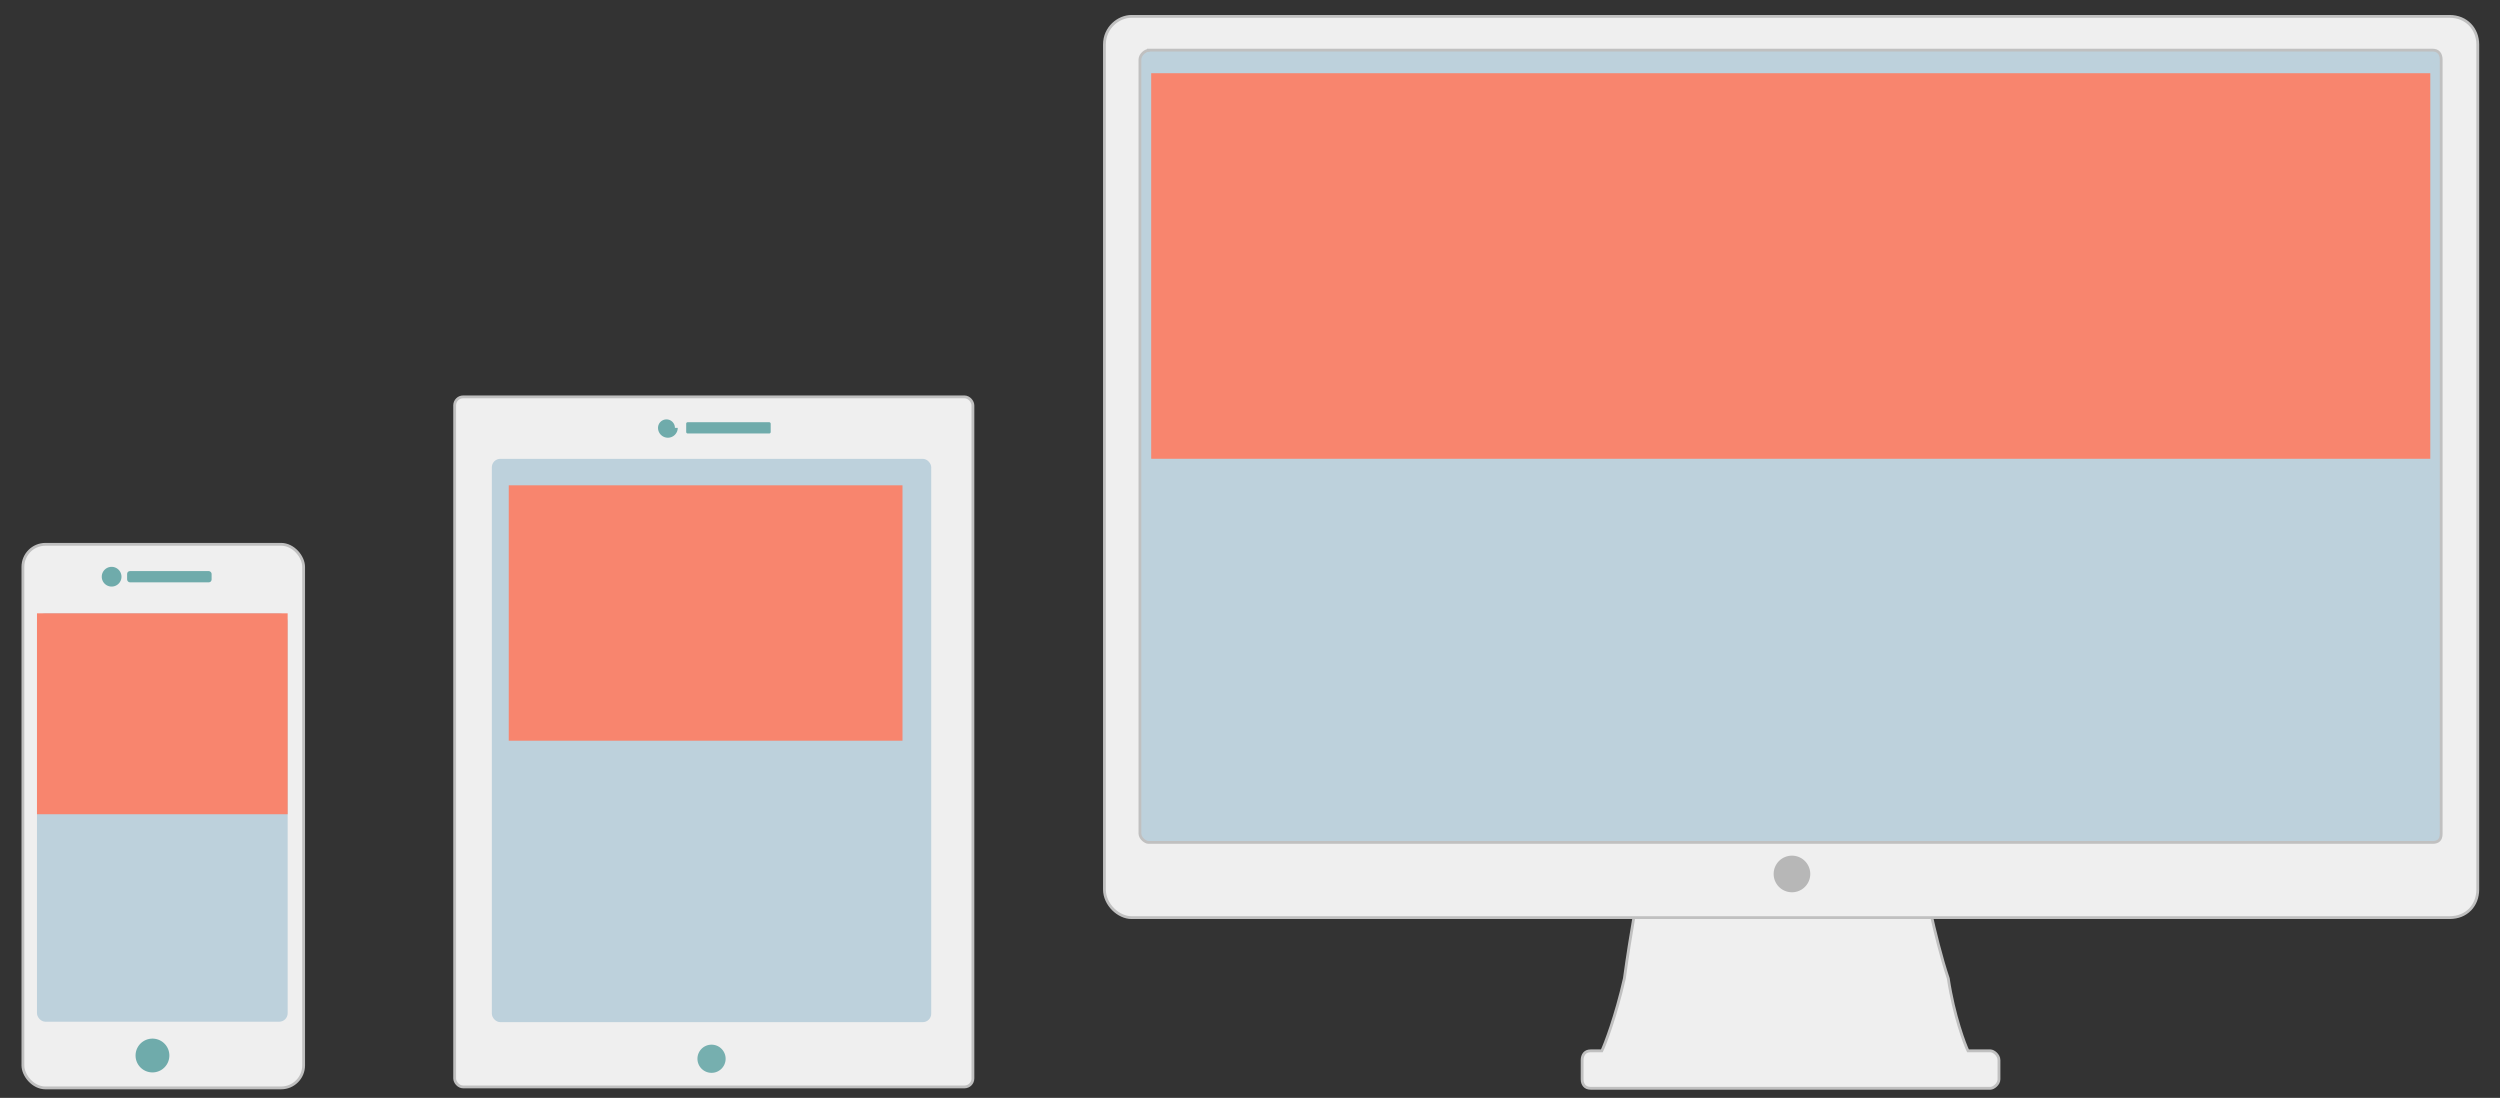 <?xml version="1.0" encoding="UTF-8"?>
<svg version="1.1" viewBox="0 0 887.62 389.8" xmlns="http://www.w3.org/2000/svg">
	<rect x="0" y="0" width="887.62" height="389.8" fill="#333333" stroke="none"/>
	<rect x="400.13" y="11.796" width="471" height="294" rx="3" fill="#bdd1dc"/>
	<path d="m586.73 308.3-4 2.3s-4 21.9-6 36.8c-3 13.3-7 23.7-8 25.7h-4c-2 0-3 1.4-3 3.3v6.8c0 1.8 1 3.2 3 3.2h142c1 0 3-1.4 3-3.2v-6.8c0-1.9-2-3.3-3-3.3h-8c-1-2-5-12.4-7-25.7-5-14.9-9-36.8-9-36.8l-2-2.3h-54z" fill="#efefef" stroke="#c0c0c0"/>
	<path d="m401.73 5.816c-4.6 0-9.6 3.98-9.6 9.98v300c0 5.4 5 10 9.6 10h468c6 0 10-4.3 10-10v-300c0-5.5-4-9.98-10-9.98zm6 11.98h456c2 0 3 1.4 3 3.3v275c0 2-1 3-3 3h-456c-1 0-3-1.4-3-3.2v-274.7c0-1.9 2-3.3 3-3.3z" fill="#efefef" stroke="#c0c0c0"/>
	<path d="m642.73 310.3a6.5 6.5 0 0 1-13 0 6.5 6.5 0 1 1 13 0z" fill="#b7b7b7"/>
	<rect x="161.43" y="140.91" width="184" height="245" rx="3" fill="#efefef" stroke="#c0c0c0"/>
	<path d="m257.63 375.91a5 5 0 0 1-10 0 5 5 0 1 1 10 0z" fill="#76afaf"/>
	<rect x="243.63" y="149.91" width="30" height="4" rx=".5" fill="#6fabab"/>
	<path d="m240.63 151.91a3.5 3.5 0 0 1-7 0 3 3 0 1 1 6 0z" fill="#6fabab"/>
	<rect x="8.131" y="193.26" width="99.67" height="193" rx="8" fill="#efefef" stroke="#c0c0c0"/>
	<path d="m60.131 374.76a6 6 0 0 1-12 0 6 6 0 1 1 12 0z" fill="#6fabab"/>
	<rect x="45.131" y="202.76" width="30" height="4" rx="1" fill="#6fabab"/>
	<path d="m43.131 204.76a3.5 3.5 0 0 1-7 0 3.5 3.5 0 1 1 7 0z" fill="#6fabab"/>
	<rect x="174.63" y="162.91" width="156" height="200" rx="3" fill="#bdd1dc"/>
	<rect x="13.131" y="217.76" width="89" height="145" rx="3" fill="#bdd1dc"/>
	<rect x="13.131" y="217.76" width="89" height="71.33" fill="#f8856e"/>
	<rect x="180.63" y="172.31" width="139.8" height="90.676" fill="#f8856e"/>
	<rect x="408.73" y="25.996" width="454.14" height="136.89" fill="#f8856e"/>
</svg>
